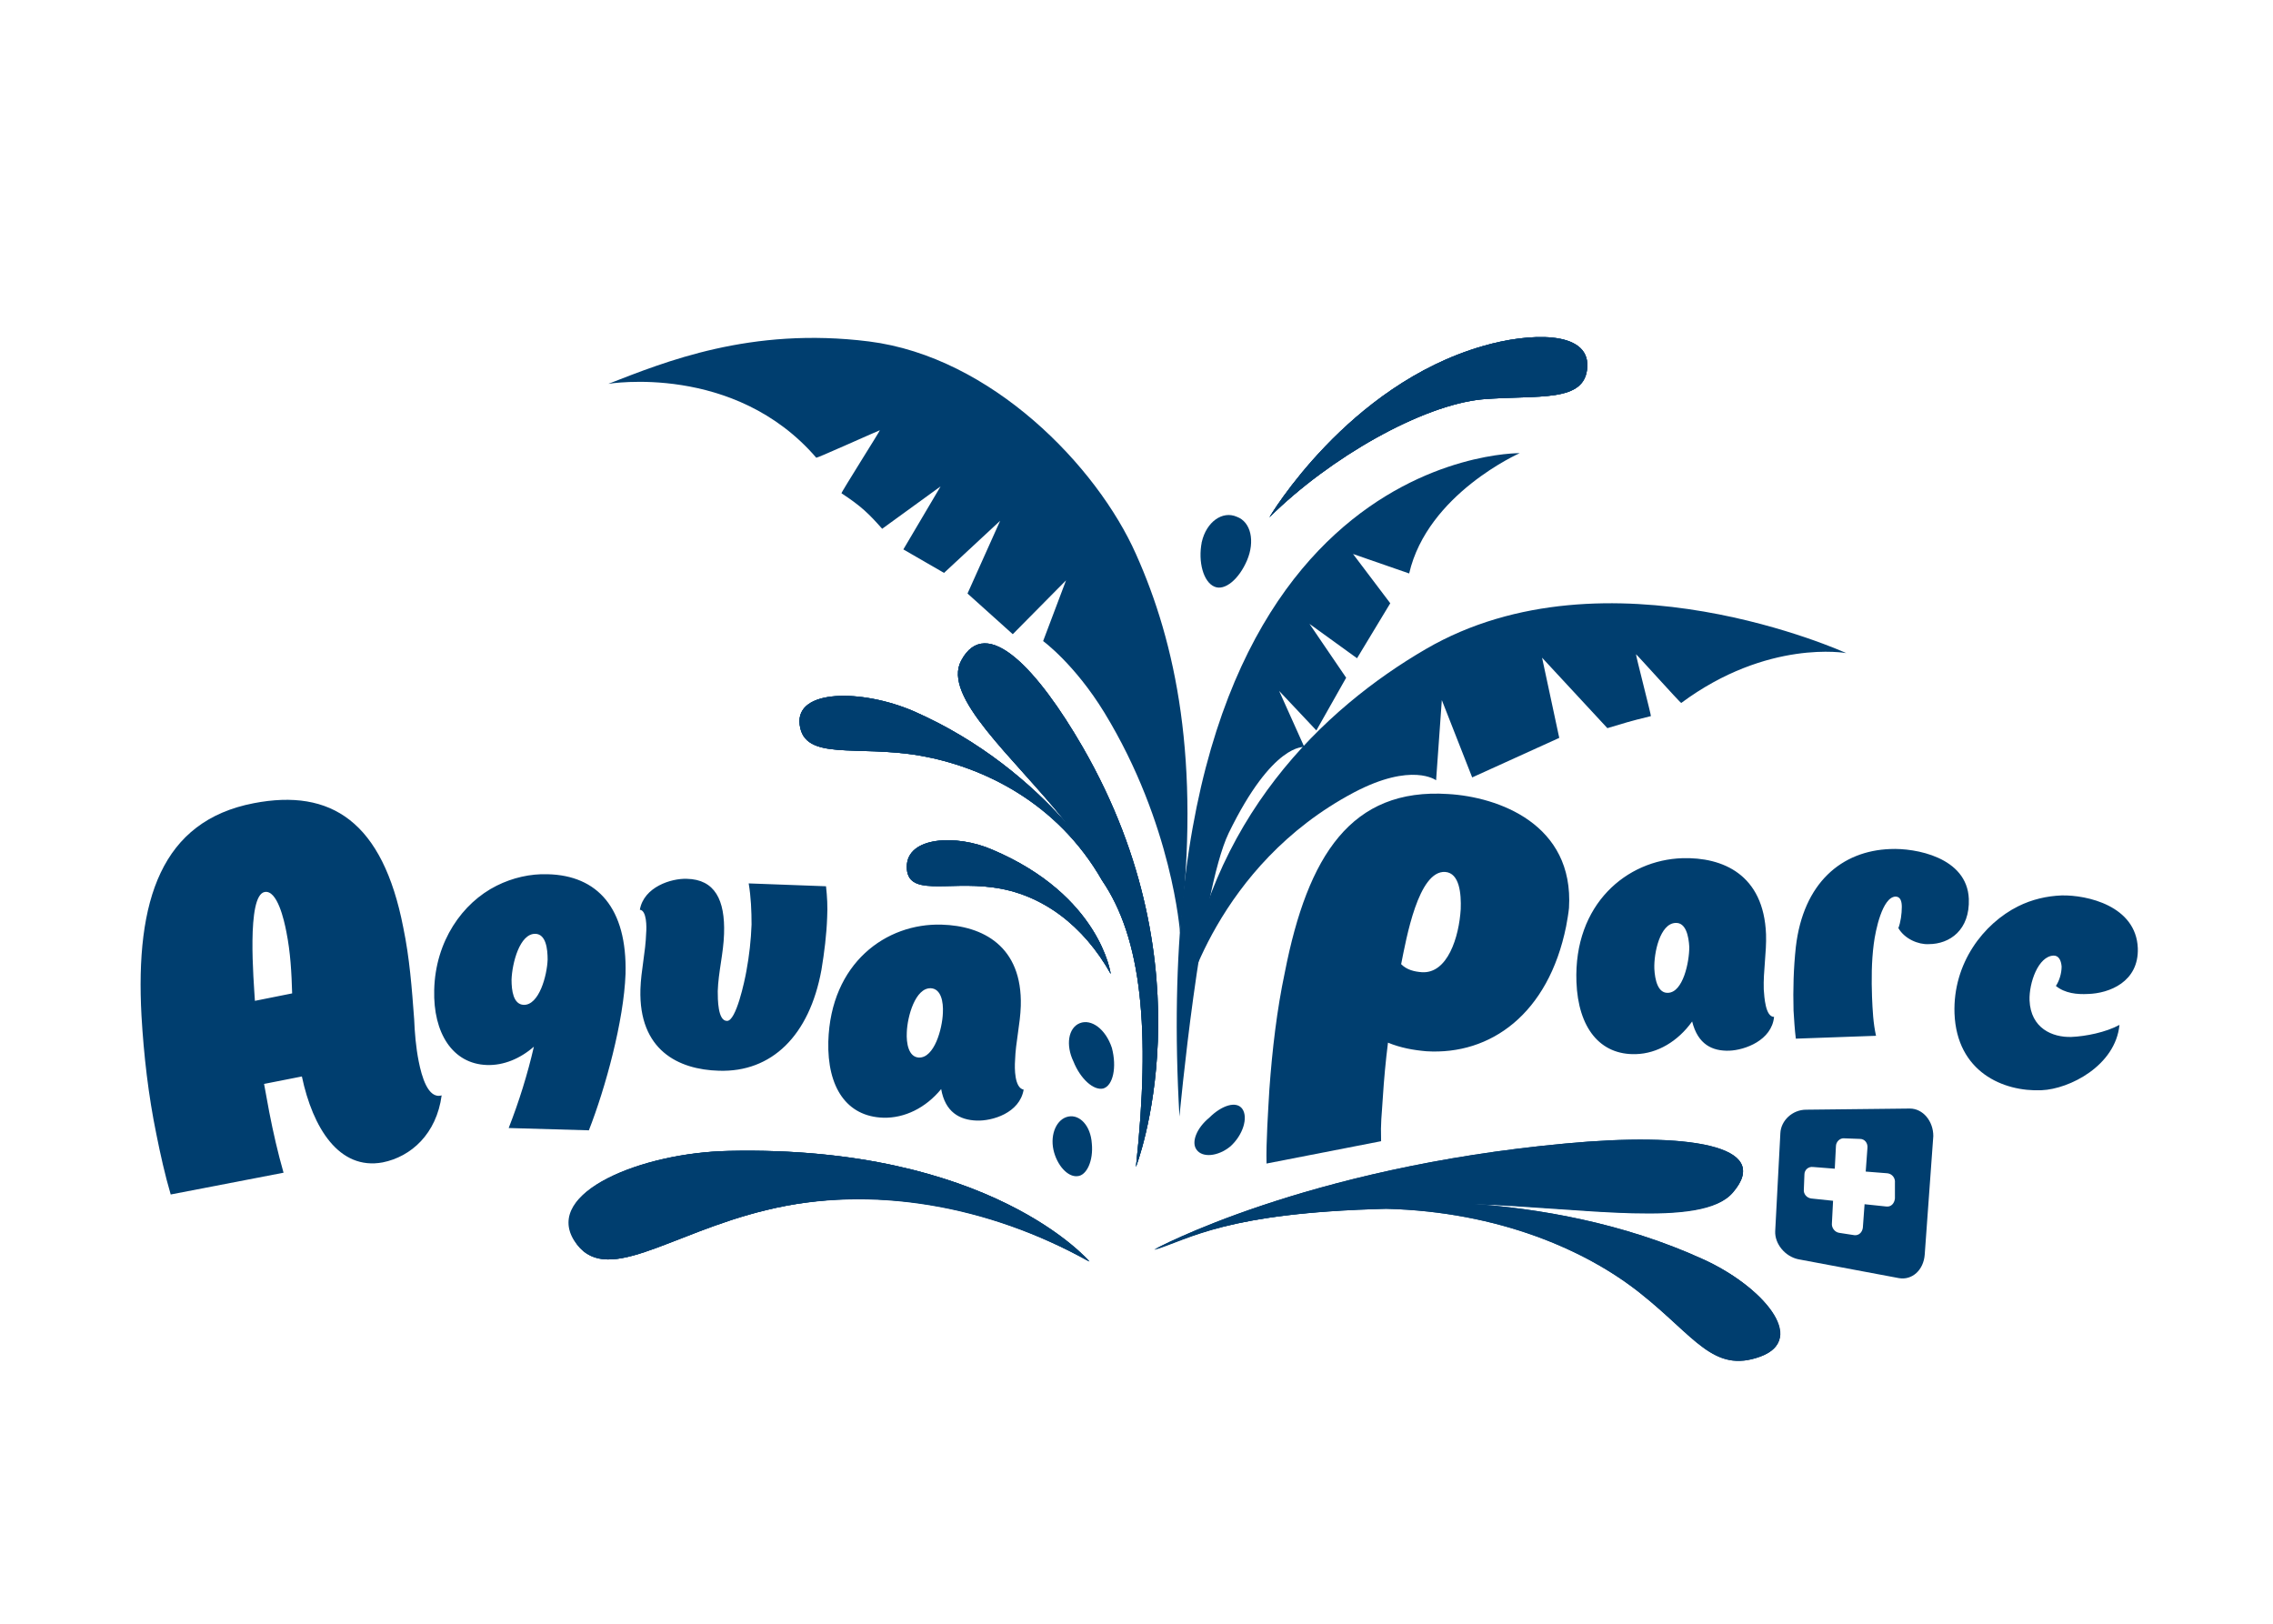 <?xml version="1.0" encoding="UTF-8"?>
<!-- Generator: Adobe Illustrator 27.0.0, SVG Export Plug-In . SVG Version: 6.00 Build 0)  -->
<svg xmlns="http://www.w3.org/2000/svg" xmlns:xlink="http://www.w3.org/1999/xlink" version="1.1" id="Calque_1" x="0px" y="0px" viewBox="0 0 396.8 283.5" style="enable-background:new 0 0 396.8 283.5;" xml:space="preserve">
<style type="text/css">
	.st0{fill:#003E6F;}
	.st1{clip-path:url(#SVGID_00000181786203751255078950000010452938377764668858_);}
	.st2{filter:url(#Adobe_OpacityMaskFilter);}
	.st3{mask:url(#SVGID_00000101782209968576860980000006172892793302707114_);}
	.st4{clip-path:url(#SVGID_00000164481696836594801010000014310255546794158211_);}
	.st5{filter:url(#Adobe_OpacityMaskFilter_00000138570438935241668390000017892557145965894580_);}
	.st6{mask:url(#SVGID_00000172424119264507770350000002917841180182959009_);}
	.st7{clip-path:url(#SVGID_00000119103322036933517890000003650177961150168969_);}
	.st8{filter:url(#Adobe_OpacityMaskFilter_00000180356608823307960940000018013230587285680771_);}
	.st9{mask:url(#SVGID_00000031888383893428075590000009374111212766818217_);}
	.st10{clip-path:url(#SVGID_00000069363242648738894630000010515976116763986589_);}
	.st11{filter:url(#Adobe_OpacityMaskFilter_00000143588506528860805750000013130806840617727656_);}
	.st12{mask:url(#SVGID_00000173862362270778350920000006221569608943086515_);}
	.st13{clip-path:url(#SVGID_00000182508171401686831720000012355991798714245041_);}
	.st14{filter:url(#Adobe_OpacityMaskFilter_00000125561100112203440330000013347866297953618838_);}
	.st15{mask:url(#SVGID_00000182498221940382942220000000795883765841471167_);}
</style>
<path class="st0" d="M209.8,94.6L209.8,94.6C209.7,94.7,209.7,94.7,209.8,94.6C209.7,94.7,209.7,94.6,209.8,94.6z"></path>
<g>
	<path class="st0" d="M73.1,185.3c-0.5-2.5-0.7-5-0.8-7.4c-0.4-5.4-0.8-10.7-1.9-16c-3.6-18.5-12.6-24.3-26.1-21.7   c-16.1,3.1-20.7,16.9-19.6,37.1c0.4,6.9,1.2,13.9,2.6,20.7c0.7,3.5,1.5,7.1,2.5,10.5l19.7-3.8c-1-3.5-1.8-7-2.5-10.6   c-0.3-1.7-0.6-3.3-0.9-4.9l6.6-1.3c1.9,9,6.5,16.4,14.1,15c5-1,9.4-5,10.3-11.7C74.7,191.9,73.6,187.8,73.1,185.3z M44.5,174.7   c-0.2-3.4-1.5-18.4,1.7-19c2.2-0.4,3.4,4.9,3.8,7c0.7,3.5,0.9,7.1,1,10.7L44.5,174.7z M130.7,154.2c0.4,2.4,0.5,4.8,0.5,7.2   c-0.1,2.7-0.4,5.4-0.9,8.1c-0.3,1.7-1.8,8.8-3.4,8.7c-1.6,0-1.6-3.8-1.6-5.2c0.1-3.3,1-6.6,1.1-10c0.2-5.9-1.6-9.5-6.5-9.6   c-2.7-0.1-7.5,1.4-8.2,5.4c1.2,0.1,1.2,3,1.1,4.1c-0.1,3.3-0.9,6.5-1,9.8c-0.3,10.6,6.6,14,13.7,14.2c9.2,0.3,15.8-6.1,17.9-17.6   c0.5-3,0.9-6.2,1-9.2c0.1-1.8,0-3.6-0.2-5.4L130.7,154.2z M177.2,185.1c0.1-3.2,0.9-6.3,1-9.5c0.3-10.5-6.7-14-13.8-14.2   c-9.7-0.3-19.4,6.7-19.8,20.4c-0.2,8,3.2,13.1,9.6,13.3c3.7,0.1,7.4-1.7,10.1-5c0.7,4,3.2,5.4,6.2,5.5c2.7,0.1,7.5-1.3,8.2-5.4   C177.1,189.9,177.1,186.5,177.2,185.1z M160.4,184.6c-1.8-0.1-2.2-2.5-2.1-4.4c0.1-2.8,1.5-7.8,4.2-7.7c1.8,0.1,2.2,2.4,2.1,4.3   C164.5,179.6,163.1,184.7,160.4,184.6z M95.6,152.6c-3-0.1-6.1,0.6-8.9,2c-6,3-10.7,9.7-10.9,18.2c-0.2,7.5,3.2,12.9,9.2,13.1   c2.9,0.1,5.8-1.1,8.2-3.2c-1.1,4.8-2.6,9.6-4.4,14.2l14,0.4c2.9-7.4,6.1-19.1,6.4-27.3C109.5,158.5,104.3,152.8,95.6,152.6z    M95.6,167.5c-0.1,2.8-1.5,8-4.2,7.9c-1.8-0.1-2.1-2.5-2.1-4.4c0.1-2.8,1.4-8.1,4.2-8C95.3,163.1,95.6,165.6,95.6,167.5z"></path>
</g>
<g>
	<path class="st0" d="M307.9,172.7c-0.1-3.2,0.5-6.4,0.4-9.6c-0.4-10.5-7.6-13.5-14.6-13.3c-9.7,0.3-19,8-18.5,21.6   c0.3,8,4.1,12.8,10.4,12.6c3.7-0.1,7.3-2.2,9.8-5.7c1,4,3.5,5.2,6.5,5.1c2.7-0.1,7.4-1.8,7.8-5.9   C308.2,177.5,308,174.1,307.9,172.7z M291.2,173.3c-1.8,0.1-2.3-2.3-2.4-4.2c-0.1-2.8,1-7.9,3.7-8c1.8-0.1,2.3,2.3,2.4,4.2   C294.9,168,293.8,173.2,291.2,173.3z M252.8,138.6c-16.9-1.1-24.5,10.7-28.5,31.1c-1.4,6.6-2.2,13.5-2.7,20.4   c-0.2,3.5-0.6,9.4-0.5,13l20-3.9c-0.1-3.5,0.1-4.2,0.3-7.6c0.2-3.2,0.5-6.4,0.9-9.6c2.2,0.9,4.4,1.3,6.7,1.5   c11.2,0.7,21.3-6.5,24.4-21.8c0.2-1.1,0.4-2.2,0.5-3.2C274.8,143.8,261.5,139.1,252.8,138.6z M255,158.7c-0.3,4.9-2.3,11.3-6.8,11   c-1.3-0.1-2.6-0.4-3.6-1.4c0.9-4.5,3-16.4,7.7-16.1C254.8,152.4,255.1,156,255,158.7z M364.5,173.5c3.7-0.1,8.9-2.1,8.7-8   c-0.3-7.4-8.9-9.3-13.3-9.2c-2.6,0.1-5.2,0.7-7.6,1.9c-6,3-11.4,9.9-11.1,18.7c0.4,10.2,8.5,13.7,15.2,13.4   c4.9-0.2,12.9-4.3,13.6-11.4c-2.4,1.3-5.9,2-8.4,2.1c-3.3,0.1-7.1-1.5-7.3-6.4c-0.1-3,1.5-7.7,4.2-7.8c0.9,0,1.3,0.8,1.4,1.9   c0,1.2-0.4,2.5-1,3.4C360.5,173.4,362.6,173.6,364.5,173.5z M343.7,156.9c-0.3-7.3-9.4-8.9-13.7-8.7c-8.5,0.3-15.2,5.9-16.5,17.1   c-0.4,3.7-0.5,7.4-0.4,11.1c0.1,1.6,0.2,3.3,0.4,4.9l14-0.5c-0.5-2.2-0.6-4.5-0.7-6.8c-0.1-3-0.1-6.1,0.3-9.2   c0.3-2.4,1.5-8.2,3.8-8.3c0.9,0,1.1,0.9,1.1,1.8c0,1.2-0.2,2.7-0.6,3.7c1.1,1.9,3.5,2.9,5.3,2.8   C340.4,164.8,343.9,162.3,343.7,156.9z"></path>
</g>
<path class="st0" d="M186.5,194.9c2-0.4,3.9,1.6,4.1,4.7c0.3,3-0.9,5.6-2.5,5.7c-1.7,0.2-3.6-1.9-4.2-4.6  C183.3,197.9,184.5,195.3,186.5,194.9z"></path>
<path class="st0" d="M216.9,193.6c1,1.5,0.1,4.5-2.1,6.5c-2.2,1.8-4.9,2-5.9,0.6c-1-1.3,0-3.8,2.2-5.6  C213.3,192.9,215.9,192.1,216.9,193.6z"></path>
<path class="st0" d="M198.3,203.7c0,0,13.3-34.1-9.3-73.3c-7.8-13.5-16.8-23.3-21.2-15.1c-3.4,6.3,9.1,16.8,18,27.9  c0.1,0.1,0.2,0.2,0.2,0.3c-5.9-6.6-14.7-14.2-26.6-19.4c-8.9-3.8-20.6-3.9-19.8,2.4c0.8,6.4,9.9,3.5,21,5.4  c10.8,1.9,23.9,8,31.8,21.8C199.3,163.8,200.9,179.7,198.3,203.7z"></path>
<path class="st0" d="M188.5,178.6c2-0.8,4.5,1,5.6,4.3c0.9,3.4,0.2,6.6-1.5,7.1c-1.7,0.4-4-1.7-5.2-4.7  C186,182.4,186.5,179.4,188.5,178.6z"></path>
<path class="st0" d="M193.9,170c0,0-1.8-13.7-20.7-21.7c-6.2-2.7-14.9-2.3-14.9,3s7,2.5,15,3.6C181.9,156,189.2,161.6,193.9,170z"></path>
<path class="st0" d="M307.4,236.7c-8.2,3-11.4-3.5-21-11.1c-9.3-7.4-24.6-14.2-44.3-14.7c-28.1,0.8-34.4,5.4-40.6,7.3  c0,0,26.2-14.3,71.8-18.5c21.3-2,36.3,0.3,29.2,8.5c-5.4,6.3-26.2,2.6-45.4,2c-0.2,0-0.4,0-0.5,0c11.8,0.8,26.7,3.3,40.7,9.7  C307.7,224.5,315.6,233.7,307.4,236.7z"></path>
<path class="st0" d="M221.6,90.3c0,0,13.6-23.1,37.3-29.9c7.9-2.3,18.5-2.8,18.2,3.6s-8.5,4.9-18.3,5.7  C248.3,70.7,232.2,79.8,221.6,90.3z"></path>
<path class="st0" d="M217.7,97.8c-1.4,3.3-3.9,5.4-5.7,4.6c-1.9-0.8-2.9-4.3-2.2-7.8c0.8-3.5,3.6-5.5,6.1-4.4  C218.4,91.1,219.1,94.5,217.7,97.8z"></path>
<g>
	<g>
		<path class="st0" d="M333.4,193.5l-18.1,0.2c-2.4,0-4.4,1.9-4.5,4.1l-0.9,17.1c-0.1,2.2,1.7,4.4,4,4.9l17.6,3.3    c2.3,0.4,4.3-1.4,4.5-4.1l1.5-20.7C337.5,195.7,335.7,193.5,333.4,193.5z M330.8,209.2c-0.1,0.9-0.7,1.5-1.5,1.4l-3.8-0.4    l-0.3,4.1c-0.1,0.8-0.7,1.4-1.5,1.3l-2.6-0.4c-0.8-0.1-1.4-0.9-1.3-1.7l0.2-3.9l-3.8-0.4c-0.8-0.1-1.4-0.8-1.3-1.6l0.1-2.6    c0-0.8,0.7-1.4,1.5-1.3l3.8,0.3l0.2-3.9c0-0.8,0.7-1.5,1.5-1.4l2.7,0.1c0.8,0,1.4,0.7,1.3,1.6l-0.3,4.1l3.8,0.3    c0.8,0.1,1.4,0.8,1.3,1.7L330.8,209.2z"></path>
	</g>
</g>
<g>
	<path class="st0" d="M190.1,220.2c-17.6-9.8-37.9-13.4-56.3-9c-17.2,4.1-28.4,13.7-33.6,5.3s11.8-15.3,26.9-15.6   C172.3,199.9,189.6,219.6,190.1,220.2z"></path>
	<g>
		<g>
			<g>
				<path id="SVGID_1_" class="st0" d="M190.2,220.2c0,0-17.2-20.3-62.9-19.3c-15.2,0.3-32.1,7.2-27,15.6c5.2,8.4,16.4-1.2,33.6-5.3      C152.2,206.7,172.5,210.3,190.2,220.2z"></path>
			</g>
			<g>
				<defs>
					<path id="SVGID_00000042006467215157437120000005876448350859616700_" d="M190.2,220.2c0,0-17.2-20.3-62.9-19.3       c-15.2,0.3-32.1,7.2-27,15.6c5.2,8.4,16.4-1.2,33.6-5.3C152.2,206.7,172.5,210.3,190.2,220.2z"></path>
				</defs>
				<use xlink:href="#SVGID_00000042006467215157437120000005876448350859616700_" style="overflow:visible;fill:#003E6F;"></use>
				<clipPath id="SVGID_00000150798088179415376030000009932713526077280164_">
					<use xlink:href="#SVGID_00000042006467215157437120000005876448350859616700_" style="overflow:visible;"></use>
				</clipPath>
				<g style="clip-path:url(#SVGID_00000150798088179415376030000009932713526077280164_);">
					<defs>
						<filter id="Adobe_OpacityMaskFilter" x="96.7" y="198.7" width="90.8" height="19.3">
							<feColorMatrix type="matrix" values="1 0 0 0 0  0 1 0 0 0  0 0 1 0 0  0 0 0 1 0"></feColorMatrix>
						</filter>
					</defs>
					
						<mask maskUnits="userSpaceOnUse" x="96.7" y="198.7" width="90.8" height="19.3" id="SVGID_00000101782209968576860980000006172892793302707114_">
						<g class="st2">
						</g>
					</mask>
					<g class="st3">
						<path class="st0" d="M187.5,218c0,0-17.2-20.3-62.9-19.3c-15.2,0.3-32.1,7.2-27,15.6c5.2,8.4,16.4-1.2,33.6-5.3        C149.6,204.6,169.9,208.2,187.5,218z"></path>
					</g>
				</g>
			</g>
		</g>
	</g>
</g>
<g>
	<g>
		<path id="SVGID_00000133513251972160572550000009104335747901418929_" class="st0" d="M201.5,218.1c0,0,26.2-14.3,71.8-18.5    c21.3-2,36.3,0.3,29.2,8.5c-5.4,6.3-26.2,2.6-45.4,2c-0.2,0-0.4,0-0.5,0c11.8,0.8,26.7,3.3,40.7,9.7c10.4,4.7,18.2,14,10,17    s-11.4-3.5-21-11.1c-9.3-7.4-24.6-14.2-44.3-14.7C214,211.7,207.7,216.2,201.5,218.1z"></path>
	</g>
	<g>
		<defs>
			<path id="SVGID_00000045618766149903763200000009964034266968848794_" d="M201.5,218.1c0,0,26.2-14.3,71.8-18.5     c21.3-2,36.3,0.3,29.2,8.5c-5.4,6.3-26.2,2.6-45.4,2c-0.2,0-0.4,0-0.5,0c11.8,0.8,26.7,3.3,40.7,9.7c10.4,4.7,18.2,14,10,17     s-11.4-3.5-21-11.1c-9.3-7.4-24.6-14.2-44.3-14.7C214,211.7,207.7,216.2,201.5,218.1z"></path>
		</defs>
		<use xlink:href="#SVGID_00000045618766149903763200000009964034266968848794_" style="overflow:visible;fill:#003E6F;"></use>
		<clipPath id="SVGID_00000106851715680290075850000017037154511959458234_">
			<use xlink:href="#SVGID_00000045618766149903763200000009964034266968848794_" style="overflow:visible;"></use>
		</clipPath>
		<g style="clip-path:url(#SVGID_00000106851715680290075850000017037154511959458234_);">
			<defs>
				
					<filter id="Adobe_OpacityMaskFilter_00000136394440942599643210000002027862886846969237_" x="227" y="198.9" width="83.9" height="35.6">
					<feColorMatrix type="matrix" values="1 0 0 0 0  0 1 0 0 0  0 0 1 0 0  0 0 0 1 0"></feColorMatrix>
				</filter>
			</defs>
			
				<mask maskUnits="userSpaceOnUse" x="227" y="198.9" width="83.9" height="35.6" id="SVGID_00000172424119264507770350000002917841180182959009_">
				<g style="filter:url(#Adobe_OpacityMaskFilter_00000136394440942599643210000002027862886846969237_);">
				</g>
			</mask>
			<g class="st6">
				<path class="st0" d="M305.3,234.5c-3.3,0-6-2.4-9.9-6.1c-1.8-1.7-3.8-3.5-6.3-5.5c-7.1-5.6-16.1-9.9-26.2-12.4      c13.3,1.4,25.2,4.4,35.5,9.2c7.9,3.6,12.7,8.9,12.5,11.7c0,0.4-0.1,1.6-2.4,2.4C307.4,234.3,306.3,234.5,305.3,234.5z       M258.4,209.4c-4.7-0.9-9.5-1.5-14.4-1.6c-6.8,0.2-12.4,0.6-17,1.2c11.9-3.7,28.2-7.5,48.3-9.4c4.8-0.4,9.1-0.7,13-0.7      c10.8,0,15.4,1.8,16.2,3.4c0.4,0.9-0.5,2.3-1.3,3.2c-1.8,2.1-6.3,3.1-13.7,3.1c-4.8,0-10.2-0.4-16-0.8      c-4.7-0.3-9.6-0.7-14.5-0.8h-0.5L258.4,209.4z"></path>
			</g>
		</g>
	</g>
</g>
<g>
	<g>
		<path id="SVGID_00000111185762908525780880000004203167391582057906_" class="st0" d="M221.6,90.3c0,0,13.6-23.1,37.3-29.9    c7.9-2.3,18.5-2.8,18.2,3.6s-8.5,4.9-18.3,5.7C248.3,70.7,232.2,79.8,221.6,90.3z"></path>
	</g>
	<g>
		<defs>
			<path id="SVGID_00000047038887813992597600000001466649033014837938_" d="M221.6,90.3c0,0,13.6-23.1,37.3-29.9     c7.9-2.3,18.5-2.8,18.2,3.6s-8.5,4.9-18.3,5.7C248.3,70.7,232.2,79.8,221.6,90.3z"></path>
		</defs>
		<use xlink:href="#SVGID_00000047038887813992597600000001466649033014837938_" style="overflow:visible;fill:#003E6F;"></use>
		<clipPath id="SVGID_00000078729701724717278150000000971069925537801646_">
			<use xlink:href="#SVGID_00000047038887813992597600000001466649033014837938_" style="overflow:visible;"></use>
		</clipPath>
		<g style="clip-path:url(#SVGID_00000078729701724717278150000000971069925537801646_);">
			<defs>
				
					<filter id="Adobe_OpacityMaskFilter_00000071522573391468853730000009563954098073340095_" x="230.7" y="58.4" width="46.2" height="21.6">
					<feColorMatrix type="matrix" values="1 0 0 0 0  0 1 0 0 0  0 0 1 0 0  0 0 0 1 0"></feColorMatrix>
				</filter>
			</defs>
			
				<mask maskUnits="userSpaceOnUse" x="230.7" y="58.4" width="46.2" height="21.6" id="SVGID_00000031888383893428075590000009374111212766818217_">
				<g style="filter:url(#Adobe_OpacityMaskFilter_00000071522573391468853730000009563954098073340095_);">
				</g>
			</mask>
			<g class="st9">
				<path class="st0" d="M230.7,80c6.2-7.1,16.3-16.3,29.7-20.1c3.4-1,6.8-1.5,9.7-1.5c2.9,0,5.1,0.6,6.1,1.6      c0.5,0.6,0.8,1.3,0.7,2.2c-0.2,3.5-3.1,3.9-10.9,4.2c-2,0.1-4.1,0.1-6.2,0.3C251.8,67.3,240.6,72.6,230.7,80z"></path>
			</g>
		</g>
	</g>
</g>
<g>
	<g>
		<path id="SVGID_00000155852176293336157200000013793328182267633030_" class="st0" d="M198.3,203.7c0,0,13.3-34.1-9.3-73.3    c-7.8-13.5-16.8-23.3-21.2-15.1c-3.4,6.3,9.1,16.8,18,27.9c0.1,0.1,0.2,0.2,0.2,0.3c-5.9-6.6-14.7-14.2-26.6-19.4    c-8.9-3.8-20.6-3.9-19.8,2.4c0.8,6.4,9.9,3.5,21,5.4c10.8,1.9,23.9,8,31.8,21.8C199.3,163.8,200.9,179.7,198.3,203.7z"></path>
	</g>
	<g>
		<defs>
			<path id="SVGID_00000121274799757193412890000013513290853831876770_" d="M198.3,203.7c0,0,13.3-34.1-9.3-73.3     c-7.8-13.5-16.8-23.3-21.2-15.1c-3.4,6.3,9.1,16.8,18,27.9c0.1,0.1,0.2,0.2,0.2,0.3c-5.9-6.6-14.7-14.2-26.6-19.4     c-8.9-3.8-20.6-3.9-19.8,2.4c0.8,6.4,9.9,3.5,21,5.4c10.8,1.9,23.9,8,31.8,21.8C199.3,163.8,200.9,179.7,198.3,203.7z"></path>
		</defs>
		<use xlink:href="#SVGID_00000121274799757193412890000013513290853831876770_" style="overflow:visible;fill:#003E6F;"></use>
		<clipPath id="SVGID_00000075871742392416953960000005177682665064848048_">
			<use xlink:href="#SVGID_00000121274799757193412890000013513290853831876770_" style="overflow:visible;"></use>
		</clipPath>
		<g style="clip-path:url(#SVGID_00000075871742392416953960000005177682665064848048_);">
			<defs>
				
					<filter id="Adobe_OpacityMaskFilter_00000061472541265690251920000000615079600096789946_" x="142" y="112.2" width="58.3" height="53.8">
					<feColorMatrix type="matrix" values="1 0 0 0 0  0 1 0 0 0  0 0 1 0 0  0 0 0 1 0"></feColorMatrix>
				</filter>
			</defs>
			
				<mask maskUnits="userSpaceOnUse" x="142" y="112.2" width="58.3" height="53.8" id="SVGID_00000173862362270778350920000006221569608943086515_">
				<g style="filter:url(#Adobe_OpacityMaskFilter_00000061472541265690251920000000615079600096789946_);">
				</g>
			</mask>
			<g class="st12">
				<path class="st0" d="M200.3,166c-1.2-6-3.1-11-5.9-15c-2.2-3.8-4.7-7-7.4-9.6l0.9-0.8l-0.2-0.3c-2.3-2.8-4.7-5.6-7.1-8.2      c-6.2-6.9-12.7-14.1-10.7-17.8c1-1.9,2-2.1,2.6-2.1c2.7,0,8.2,4.5,15.5,17.3C195.6,142.6,199,155.2,200.3,166z M173.8,132.4      c-5-2.3-9.5-3.4-12.3-3.8c-3.8-0.7-7.3-0.8-10.4-0.9c-6.5-0.2-8.8-0.5-9.1-3.1c-0.1-0.9,0.2-1.4,0.4-1.6c0.8-1,2.9-1.5,5.6-1.5      c3.5,0,7.8,0.9,11.4,2.5C164.4,126.2,169.3,129,173.8,132.4z"></path>
			</g>
		</g>
	</g>
</g>
<g>
	<g>
		<path id="SVGID_00000013185335045865707940000017055696980766332048_" class="st0" d="M193.9,170c0,0-1.8-13.7-20.7-21.7    c-6.2-2.7-14.9-2.3-14.9,3s7,2.5,15,3.6C181.9,156,189.2,161.6,193.9,170z"></path>
	</g>
	<g>
		<defs>
			<path id="SVGID_00000082361020639774342840000009861586818987900587_" d="M193.9,170c0,0-1.8-13.7-20.7-21.7     c-6.2-2.7-14.9-2.3-14.9,3s7,2.5,15,3.6C181.9,156,189.2,161.6,193.9,170z"></path>
		</defs>
		<use xlink:href="#SVGID_00000082361020639774342840000009861586818987900587_" style="overflow:visible;fill:#003E6F;"></use>
		<clipPath id="SVGID_00000127017536130247941690000009324873927874725508_">
			<use xlink:href="#SVGID_00000082361020639774342840000009861586818987900587_" style="overflow:visible;"></use>
		</clipPath>
		<g style="clip-path:url(#SVGID_00000127017536130247941690000009324873927874725508_);">
			<defs>
				
					<filter id="Adobe_OpacityMaskFilter_00000002360393097494726950000017643451607713865128_" x="158.3" y="145.3" width="35.6" height="23.3">
					<feColorMatrix type="matrix" values="1 0 0 0 0  0 1 0 0 0  0 0 1 0 0  0 0 0 1 0"></feColorMatrix>
				</filter>
			</defs>
			
				<mask maskUnits="userSpaceOnUse" x="158.3" y="145.3" width="35.6" height="23.3" id="SVGID_00000182498221940382942220000000795883765841471167_">
				<g style="filter:url(#Adobe_OpacityMaskFilter_00000002360393097494726950000017643451607713865128_);">
				</g>
			</mask>
			<g class="st15">
				<path class="st0" d="M193.9,168.6c0,0-1.8-13.7-20.7-21.7c-6.2-2.7-14.9-2.3-14.9,3s7,2.5,15,3.6      C181.9,154.6,189.2,160.3,193.9,168.6z"></path>
			</g>
		</g>
	</g>
</g>
<path class="st0" d="M288.2,125c0.1,0-2.7-10.8-2.6-10.8s7.8,8.6,7.9,8.5c15.1-11.2,28.8-8.7,28.8-8.7s-41.8-19.1-73.4-0.7  c-17.7,10.3-38.2,29.6-42.3,62c0,0,5.6-24.2,29.8-37c10.1-5.3,14.3-2.1,14.3-2.1l1-14l5.3,13.5l15.2-6.9l-3-14l11.4,12.3  C284,126.1,284.1,126,288.2,125z"></path>
<path class="st0" d="M146.9,86.1c-0.1-0.1,6.8-11,6.7-11s-11,4.9-11.1,4.8C128.2,63.3,106.2,67,106.2,67c9.8-3.8,24.8-10,45.5-7.4  c21.4,2.7,39.8,21.8,46.6,37.1c7,15.6,11.3,36.1,7.7,66.1c0,0-1.3-18.9-13.2-38.4c-5.2-8.5-10.7-12.5-10.7-12.5l4-10.6l-9.3,9.4  l-7.9-7.1l5.7-12.7l-9.8,9.1l-7.1-4.1l6.5-11L154,92.3C151.7,89.7,150.4,88.4,146.9,86.1z"></path>
<path class="st0" d="M265.3,79.1c0,0-66.1-0.9-59.4,115.8c0,0,3.6-39.1,8.6-49.5c7.7-15.8,13.2-15,13.2-15l-4.4-9.8l6.5,6.9l5.2-9.2  l-6.4-9.4l8.3,6l5.8-9.6l-6.5-8.6l9.8,3.4C249.2,86.2,265.3,79.1,265.3,79.1z"></path>
</svg>
